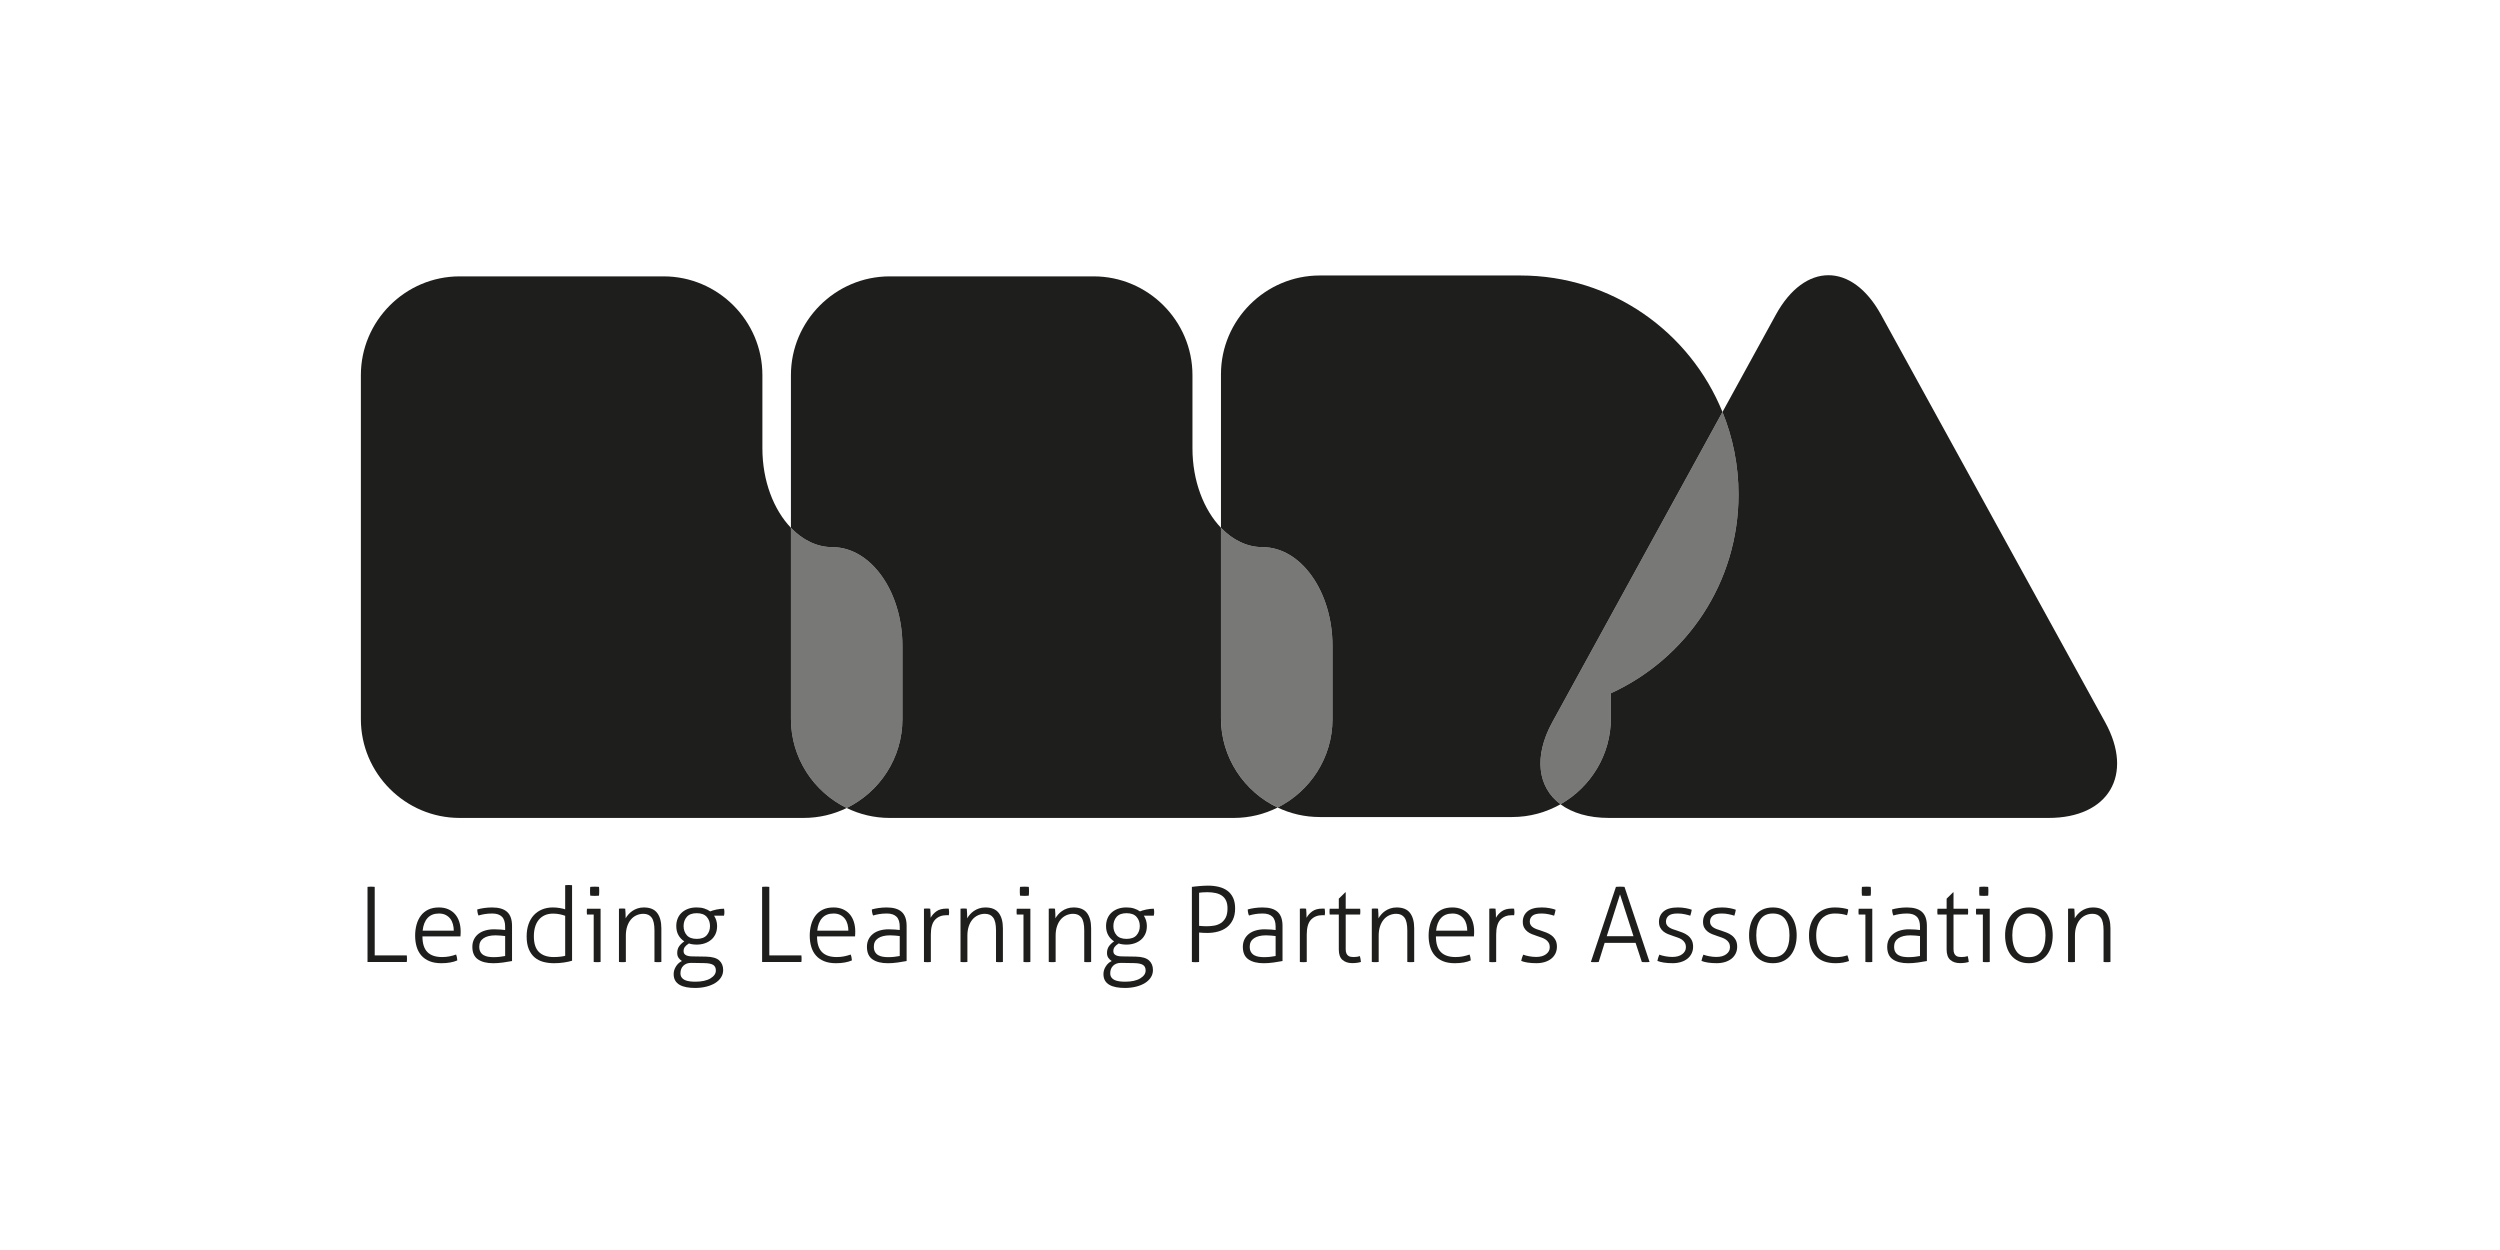 <?xml version="1.0" encoding="UTF-8"?>
<svg id="Warstwa_1" xmlns="http://www.w3.org/2000/svg" width="400" height="200" version="1.1" viewBox="0 0 400 200">
  <!-- Generator: Adobe Illustrator 29.8.1, SVG Export Plug-In . SVG Version: 2.1.1 Build 2)  -->
  <defs>
    <style>
      .st0 {
        opacity: .6;
      }

      .st0, .st1 {
        fill: #1e1e1c;
      }
    </style>
  </defs>
  <path class="st1" d="M126.55,115.066v-30.616c-2.765-2.885-4.567-7.514-4.567-12.711v-11.716c0-8.693-7.112-15.803-15.802-15.803h-32.642c-8.69,0-15.8,7.109-15.8,15.803v55.043c0,8.691,7.111,15.803,15.8,15.803h55.047c2.464,0,4.8-.572,6.884-1.589-5.267-2.571-8.919-7.987-8.919-14.214Z"/>
  <path class="st1" d="M195.354,114.924v-30.482c-2.761-2.885-4.56-7.51-4.56-12.702v-11.717c0-8.693-7.112-15.803-15.803-15.803h-32.641c-8.69,0-15.801,7.111-15.801,15.803v24.428c1.861,1.941,4.157,3.093,6.636,3.093,6.161,0,11.204,7.111,11.204,15.803v11.72c0,6.228-3.652,11.643-8.92,14.214,2.083,1.017,4.419,1.589,6.882,1.589h55.046c2.52,0,4.905-.601,7.024-1.662-5.347-2.54-9.068-7.996-9.068-14.283Z"/>
  <path class="st0" d="M201.998,87.542c-2.482,0-4.781-1.155-6.643-3.1v30.482c0,6.287,3.721,11.743,9.068,14.283,5.191-2.598,8.777-7.97,8.777-14.141v-11.72c0-8.692-5.041-15.804-11.202-15.804Z"/>
  <path class="st1" d="M248.373,115.546l27.223-49.625c-5.187-12.795-17.69-21.843-32.337-21.843h-32.103c-8.691,0-15.802,7.111-15.802,15.802v24.562c1.862,1.946,4.161,3.1,6.643,3.1,6.16,0,11.202,7.112,11.202,15.804v11.72c0,6.17-3.587,11.543-8.777,14.141,2.046.972,4.329,1.519,6.734,1.519h30.784c2.807,0,5.447-.745,7.739-2.043-3.615-2.686-4.356-7.578-1.305-13.137Z"/>
  <path class="st1" d="M336.825,115.556l-35.864-65.207c-4.633-8.422-12.205-8.418-16.827.009l-8.538,15.563c1.652,4.074,2.569,8.524,2.569,13.187,0,14.113-8.292,26.242-20.423,31.813v4.003c0,5.884-3.261,11.04-8.063,13.759,1.865,1.386,4.494,2.186,7.766,2.186h70.326c9.612,0,13.689-6.891,9.054-15.313Z"/>
  <path class="st0" d="M144.39,103.347c0-8.693-5.043-15.803-11.204-15.803-2.479,0-4.775-1.152-6.636-3.093v30.616c0,6.227,3.652,11.643,8.919,14.213,5.268-2.57,8.92-7.986,8.92-14.213v-11.72Z"/>
  <path class="st0" d="M257.742,110.921c12.132-5.571,20.423-17.7,20.423-31.813,0-4.663-.917-9.113-2.569-13.187l-27.223,49.624c-3.05,5.56-2.31,10.45,1.305,13.137,4.802-2.719,8.063-7.874,8.063-13.759v-4.003Z"/>
  <g>
    <path class="st1" d="M58.803,141.901c.066-.01.152-.019.259-.025.105-.005.214-.008.325-.008.101,0,.201.003.301.008.1.006.189.015.267.025v10.961h5.129c.011.065.02.153.026.258.005.107.008.198.008.276,0,.089-.003.181-.008.275-.006.094-.014.175-.026.243h-6.281v-12.013Z"/>
    <path class="st1" d="M67.59,149.82c0,1.137.262,1.971.786,2.507.523.535,1.308.801,2.355.801.423,0,.816-.035,1.178-.108.362-.073.715-.17,1.061-.293.055.123.1.274.134.452.033.178.056.34.067.485-.323.144-.702.256-1.136.334-.435.078-.908.117-1.42.117-.735,0-1.367-.109-1.896-.326-.529-.217-.963-.521-1.303-.91-.34-.389-.59-.855-.752-1.395-.162-.54-.242-1.134-.242-1.78,0-.624.075-1.208.225-1.754.15-.546.379-1.026.685-1.437.306-.411.699-.735,1.178-.968.479-.235,1.053-.352,1.722-.352.557,0,1.052.095,1.487.285.434.19.798.454,1.094.793.295.34.518.747.668,1.22.15.473.225.987.225,1.546,0,.099-.003.228-.008.383-.006.157-.014.291-.025.401h-6.082ZM72.603,148.901c0-.345-.045-.684-.134-1.019-.089-.334-.229-.626-.418-.877-.189-.25-.434-.453-.735-.609-.301-.156-.663-.234-1.086-.234-.78,0-1.387.24-1.821.719-.434.479-.696,1.152-.785,2.02h4.979Z"/>
    <path class="st1" d="M80.823,148.283c0-.735-.173-1.272-.518-1.612-.346-.339-.857-.509-1.537-.509-.445,0-.852.029-1.22.091-.367.061-.696.136-.986.226-.056-.1-.103-.246-.142-.435-.039-.189-.058-.367-.058-.534.289-.088.646-.163,1.069-.225.423-.061.858-.093,1.303-.093,1.081,0,1.882.237,2.406.711.524.473.785,1.217.785,2.231v5.63c-.39.078-.863.156-1.42.234-.558.078-1.086.117-1.587.117-1.036,0-1.852-.207-2.448-.618-.596-.411-.893-1.08-.893-2.006,0-.444.086-.842.259-1.194.173-.35.412-.645.719-.884.306-.24.673-.42,1.102-.543.429-.122.899-.184,1.412-.184.401,0,.746.014,1.035.041.29.029.529.052.718.075v-.518ZM80.823,149.77c-.189-.022-.426-.048-.71-.076-.284-.027-.554-.04-.81-.04-.835,0-1.481.156-1.937.467-.457.313-.685.758-.685,1.337,0,.369.07.664.209.886.139.223.32.392.543.509.223.116.468.194.735.234.267.04.535.059.802.059.345,0,.668-.018.969-.05.301-.033.596-.078.885-.134v-3.191Z"/>
    <path class="st1" d="M90.429,141.633c.066-.011.162-.017.284-.023.122-.007.211-.01.267-.01.066,0,.159.003.275.01.117.006.209.013.276.023v12.08c-.346.112-.775.207-1.286.284-.512.078-1.048.117-1.605.117-.612,0-1.186-.073-1.72-.217-.535-.145-.997-.384-1.387-.719-.39-.333-.699-.773-.927-1.32-.228-.546-.343-1.22-.343-2.022,0-.735.1-1.389.301-1.962.201-.573.484-1.058.852-1.454.368-.395.81-.698,1.328-.911.519-.211,1.089-.318,1.713-.318.367,0,.732.032,1.094.093.362.061.654.13.877.208v-3.86ZM90.429,146.529c-.223-.088-.507-.169-.852-.243-.346-.071-.702-.107-1.069-.107-.524,0-.977.088-1.362.266-.384.178-.704.426-.96.744-.257.317-.449.699-.577,1.145-.128.444-.192.936-.192,1.47,0,1.159.276,2.003.827,2.531.551.53,1.333.793,2.347.793.368,0,.718-.02,1.053-.058.334-.039.596-.085.785-.142v-6.399Z"/>
    <path class="st1" d="M94.99,146.329h-1.069c-.011-.056-.019-.123-.025-.201-.005-.077-.008-.162-.008-.25,0-.09.003-.178.008-.268.006-.088.014-.162.025-.217h2.172v8.521c-.067.01-.159.019-.275.025-.117.005-.209.008-.276.008-.056,0-.145-.003-.267-.008-.123-.006-.217-.015-.284-.025v-7.585ZM94.439,143.305c-.011-.1-.019-.223-.025-.368-.005-.144-.008-.267-.008-.367,0-.089.003-.201.008-.335.006-.133.014-.244.025-.334.1-.01.223-.019.368-.025.144-.005.267-.008.367-.008.089,0,.201.003.334.008.133.006.245.015.334.025.011.09.02.201.026.334.005.135.008.246.008.335,0,.1-.003.223-.008.367-.006.145-.014.268-.026.368-.089.011-.201.02-.334.024-.134.006-.246.009-.334.009-.1,0-.223-.003-.367-.009-.144-.004-.267-.013-.368-.024Z"/>
    <path class="st1" d="M99.033,145.393c.089-.01.175-.019.259-.025.083-.004.164-.007.242-.007.089,0,.173.003.251.007.078.006.162.015.251.025.022.201.039.451.05.752.011.301.017.563.017.785.111-.201.256-.404.435-.609.178-.207.387-.393.626-.56.24-.168.515-.304.827-.41.312-.105.651-.159,1.019-.159.981,0,1.693.292,2.139.877.445.585.668,1.407.668,2.465v5.379c-.068.01-.159.019-.276.025-.117.005-.209.008-.276.008-.056,0-.145-.003-.267-.008-.123-.006-.218-.015-.284-.025v-5.046c0-.948-.147-1.627-.442-2.039-.296-.412-.739-.618-1.328-.618-.39,0-.758.077-1.103.234-.345.157-.643.381-.894.677-.251.296-.448.66-.594,1.095-.144.434-.217.929-.217,1.486v4.21c-.067.01-.159.019-.276.025-.117.005-.209.008-.276.008-.056,0-.144-.003-.267-.008-.123-.006-.217-.015-.284-.025v-8.521Z"/>
    <path class="st1" d="M112.983,153.062c.981.022,1.68.224,2.097.609.418.384.626.894.626,1.53,0,.434-.111.826-.334,1.176-.223.351-.535.652-.936.902-.401.252-.877.447-1.428.585-.552.139-1.15.208-1.796.208-.501,0-.961-.039-1.379-.116-.417-.078-.78-.204-1.086-.376-.307-.172-.543-.401-.71-.685-.167-.284-.251-.633-.251-1.045,0-.423.123-.83.368-1.22.245-.39.563-.679.953-.868-.212-.134-.39-.303-.535-.51-.144-.207-.217-.46-.217-.761,0-.434.103-.796.309-1.085.206-.29.482-.552.827-.785-.39-.246-.701-.573-.935-.987-.235-.411-.351-.901-.351-1.47,0-.412.069-.799.208-1.161.14-.36.348-.676.627-.943.278-.268.621-.479,1.027-.636.407-.156.877-.234,1.412-.234.457,0,.863.058,1.22.175.356.117.668.271.935.459.111-.043.25-.094.418-.149.167-.055.351-.103.552-.142.201-.04.406-.072.618-.101.211-.028.418-.042.618-.042.044.167.066.351.066.551,0,.213-.023.401-.066.569h-1.587c.156.246.275.504.359.776.083.273.125.566.125.877,0,.479-.083.903-.251,1.269-.167.368-.398.678-.693.928-.296.25-.641.444-1.036.576-.396.133-.821.201-1.278.201-.479,0-.896-.061-1.253-.184-.311.2-.531.393-.659.576-.129.184-.192.393-.192.627,0,.111.017.217.05.317.034.101.102.192.208.276.106.083.253.151.443.2.189.052.434.075.735.075l2.172.035ZM110.611,154.063c-.524-.011-.944.138-1.262.443-.317.307-.476.711-.476,1.212,0,.267.061.489.184.668.122.178.292.317.51.417.217.1.47.169.76.21.289.039.596.058.919.058,1.036,0,1.844-.175,2.423-.527.579-.351.869-.77.869-1.262,0-.424-.145-.723-.434-.901-.29-.18-.763-.274-1.42-.284l-2.071-.035ZM109.374,148.166c0,.579.17,1.068.51,1.463.34.395.871.592,1.595.592s1.259-.197,1.604-.592c.345-.395.518-.883.518-1.463s-.173-1.065-.518-1.462c-.345-.395-.88-.593-1.604-.593s-1.256.198-1.595.593c-.34.397-.51.883-.51,1.462Z"/>
    <path class="st1" d="M121.938,141.901c.067-.01.153-.019.259-.025.105-.005.214-.008.326-.008.1,0,.2.003.301.008.1.006.189.015.267.025v10.961h5.129c.011.065.019.153.025.258.005.107.008.198.008.276,0,.089-.003.181-.008.275-.006.094-.014.175-.025.243h-6.282v-12.013Z"/>
    <path class="st1" d="M130.726,149.82c0,1.137.262,1.971.786,2.507.523.535,1.308.801,2.355.801.424,0,.816-.035,1.178-.108.362-.073.716-.17,1.061-.293.056.123.101.274.134.452.033.178.055.34.066.485-.323.144-.702.256-1.136.334-.435.078-.908.117-1.42.117-.735,0-1.367-.109-1.896-.326-.529-.217-.963-.521-1.303-.91-.34-.389-.591-.855-.752-1.395-.162-.54-.242-1.134-.242-1.78,0-.624.075-1.208.225-1.754.15-.546.379-1.026.685-1.437.306-.411.699-.735,1.178-.968.479-.235,1.053-.352,1.721-.352.557,0,1.052.095,1.487.285.434.19.799.454,1.094.793.295.34.518.747.668,1.22.15.473.225.987.225,1.546,0,.099-.003.228-.008.383-.006.157-.014.291-.025.401h-6.082ZM135.738,148.901c0-.345-.045-.684-.134-1.019-.089-.334-.228-.626-.417-.877-.19-.25-.434-.453-.735-.609-.301-.156-.663-.234-1.086-.234-.78,0-1.387.24-1.821.719-.434.479-.696,1.152-.785,2.02h4.979Z"/>
    <path class="st1" d="M143.958,148.283c0-.735-.173-1.272-.518-1.612-.346-.339-.858-.509-1.537-.509-.446,0-.853.029-1.22.091-.368.061-.696.136-.986.226-.056-.1-.104-.246-.142-.435-.039-.189-.058-.367-.058-.534.29-.088.645-.163,1.069-.225.423-.061.857-.093,1.303-.093,1.08,0,1.882.237,2.405.711.524.473.785,1.217.785,2.231v5.63c-.39.078-.863.156-1.419.234-.558.078-1.086.117-1.588.117-1.036,0-1.852-.207-2.448-.618-.596-.411-.893-1.08-.893-2.006,0-.444.086-.842.259-1.194.173-.35.412-.645.718-.884.306-.24.674-.42,1.102-.543.429-.122.899-.184,1.412-.184.401,0,.746.014,1.036.041.289.029.529.052.718.075v-.518ZM143.958,149.77c-.189-.022-.426-.048-.71-.076-.284-.027-.554-.04-.811-.04-.835,0-1.481.156-1.938.467-.457.313-.685.758-.685,1.337,0,.369.069.664.209.886.139.223.32.392.543.509.223.116.468.194.735.234.267.04.535.059.803.059.345,0,.668-.018.969-.05.301-.033.596-.078.885-.134v-3.191Z"/>
    <path class="st1" d="M147.834,145.393c.089-.01.175-.019.259-.025.083-.004.164-.007.242-.007.089,0,.173.003.251.007.078.006.162.015.25.025.023.201.039.437.05.709.011.274.016.522.016.745.223-.412.535-.76.936-1.044.401-.284.929-.426,1.587-.426h.175c.062,0,.131.006.209.016.034.19.05.369.05.535,0,.177-.017.351-.05.518-.089-.011-.159-.017-.209-.017h-.159c-.757,0-1.364.24-1.821.719-.456.479-.685,1.275-.685,2.389v4.378c-.067.01-.159.019-.275.025-.118.005-.209.008-.276.008-.056,0-.144-.003-.267-.008-.123-.006-.217-.015-.284-.025v-8.521Z"/>
    <path class="st1" d="M153.681,145.393c.089-.01.175-.019.259-.025.083-.004.164-.007.242-.007.089,0,.173.003.251.007.078.006.162.015.251.025.023.201.039.451.05.752.011.301.017.563.017.785.111-.201.256-.404.435-.609.178-.207.387-.393.626-.56.24-.168.515-.304.827-.41.312-.105.652-.159,1.019-.159.98,0,1.693.292,2.139.877.445.585.668,1.407.668,2.465v5.379c-.068.01-.159.019-.276.025-.117.005-.209.008-.275.008-.056,0-.146-.003-.268-.008-.122-.006-.218-.015-.284-.025v-5.046c0-.948-.148-1.627-.443-2.039-.295-.412-.739-.618-1.328-.618-.39,0-.758.077-1.103.234-.345.157-.643.381-.894.677-.251.296-.448.66-.594,1.095-.144.434-.217.929-.217,1.486v4.21c-.067.01-.159.019-.275.025-.118.005-.209.008-.276.008-.055,0-.144-.003-.267-.008-.123-.006-.217-.015-.284-.025v-8.521Z"/>
    <path class="st1" d="M163.756,146.329h-1.069c-.011-.056-.019-.123-.026-.201-.005-.077-.008-.162-.008-.25,0-.09.003-.178.008-.268.006-.088.014-.162.026-.217h2.172v8.521c-.067.01-.159.019-.276.025-.117.005-.209.008-.276.008-.055,0-.144-.003-.267-.008-.123-.006-.217-.015-.284-.025v-7.585ZM163.204,143.305c-.011-.1-.019-.223-.026-.368-.005-.144-.008-.267-.008-.367,0-.089.003-.201.008-.335.006-.133.014-.244.026-.334.1-.01.223-.019.368-.025.144-.005.267-.008.367-.008.089,0,.201.003.335.008.133.006.245.015.334.025.011.09.019.201.026.334.005.135.008.246.008.335,0,.1-.003.223-.008.367-.006.145-.014.268-.026.368-.089.011-.201.02-.334.024-.134.006-.246.009-.335.009-.1,0-.223-.003-.367-.009-.145-.004-.268-.013-.368-.024Z"/>
    <path class="st1" d="M167.798,145.393c.089-.01.175-.019.259-.025.083-.004.164-.007.241-.007.089,0,.173.003.251.007.078.006.162.015.251.025.022.201.039.451.05.752.011.301.017.563.017.785.112-.201.257-.404.435-.609.178-.207.387-.393.626-.56.24-.168.515-.304.827-.41.312-.105.652-.159,1.019-.159.98,0,1.693.292,2.139.877.445.585.668,1.407.668,2.465v5.379c-.068.01-.159.019-.276.025-.116.005-.209.008-.275.008-.056,0-.145-.003-.268-.008-.122-.006-.217-.015-.284-.025v-5.046c0-.948-.148-1.627-.442-2.039-.296-.412-.739-.618-1.328-.618-.39,0-.758.077-1.103.234-.345.157-.643.381-.894.677-.251.296-.448.66-.593,1.095-.145.434-.217.929-.217,1.486v4.21c-.066.01-.159.019-.275.025-.117.005-.209.008-.276.008-.055,0-.144-.003-.267-.008-.123-.006-.217-.015-.284-.025v-8.521Z"/>
    <path class="st1" d="M181.748,153.062c.98.022,1.679.224,2.097.609.417.384.626.894.626,1.53,0,.434-.111.826-.334,1.176-.223.351-.535.652-.936.902-.4.252-.877.447-1.428.585-.552.139-1.15.208-1.796.208-.501,0-.961-.039-1.379-.116-.417-.078-.78-.204-1.086-.376-.307-.172-.543-.401-.71-.685-.167-.284-.25-.633-.25-1.045,0-.423.122-.83.367-1.22.245-.39.563-.679.953-.868-.212-.134-.39-.303-.535-.51-.145-.207-.217-.46-.217-.761,0-.434.103-.796.309-1.085.206-.29.482-.552.827-.785-.39-.246-.701-.573-.936-.987-.234-.411-.351-.901-.351-1.47,0-.412.07-.799.209-1.161.139-.36.348-.676.626-.943.279-.268.621-.479,1.028-.636.407-.156.877-.234,1.412-.234.456,0,.863.058,1.22.175.356.117.668.271.935.459.11-.043.25-.094.417-.149.167-.055.351-.103.552-.142.201-.04.407-.072.618-.101.211-.028.418-.042.618-.042.044.167.066.351.066.551,0,.213-.022.401-.066.569h-1.588c.156.246.276.504.359.776.083.273.125.566.125.877,0,.479-.083.903-.251,1.269-.167.368-.398.678-.693.928-.296.25-.641.444-1.036.576-.396.133-.822.201-1.278.201-.479,0-.897-.061-1.254-.184-.311.2-.531.393-.659.576-.129.184-.192.393-.192.627,0,.111.017.217.05.317.034.101.102.192.209.276.105.083.253.151.443.2.189.052.434.075.735.075l2.172.035ZM179.376,154.063c-.524-.011-.944.138-1.262.443-.317.307-.476.711-.476,1.212,0,.267.061.489.184.668.122.178.292.317.51.417.217.1.47.169.76.21.29.039.596.058.919.058,1.035,0,1.843-.175,2.422-.527.579-.351.869-.77.869-1.262,0-.424-.144-.723-.434-.901-.29-.18-.763-.274-1.421-.284l-2.071-.035ZM178.14,148.166c0,.579.17,1.068.51,1.463.34.395.871.592,1.596.592s1.259-.197,1.604-.592c.345-.395.518-.883.518-1.463s-.173-1.065-.518-1.462c-.345-.395-.88-.593-1.604-.593s-1.256.198-1.596.593c-.34.397-.51.883-.51,1.462Z"/>
    <path class="st1" d="M190.703,141.901c.111-.01.267-.03.468-.058.201-.027.421-.05.66-.067.24-.016.484-.033.735-.05.251-.016.476-.025.676-.025.657,0,1.253.068,1.788.201.534.133.993.345,1.378.635.384.29.682.666.893,1.128.212.463.317,1.022.317,1.68,0,.701-.12,1.302-.359,1.804-.239.501-.562.908-.969,1.22-.407.311-.88.54-1.42.685-.54.144-1.105.217-1.696.217-.257,0-.479-.006-.668-.017-.189-.011-.407-.028-.652-.05v4.712c-.078.01-.167.019-.267.025-.1.005-.201.008-.301.008-.111,0-.22-.003-.326-.008-.106-.006-.192-.015-.259-.025v-12.013ZM191.855,148.134c.112.01.209.019.293.023.084.006.167.012.251.018.083.005.178.011.284.017.106.006.242.007.409.007.401,0,.797-.033,1.186-.1.39-.066.744-.202,1.061-.409.317-.206.573-.495.768-.869.195-.372.293-.865.293-1.477,0-.491-.075-.899-.226-1.229-.151-.328-.364-.593-.643-.793-.278-.201-.618-.346-1.019-.435-.401-.089-.847-.135-1.337-.135-.29,0-.546.009-.769.026-.223.017-.406.035-.552.058v5.297Z"/>
    <path class="st1" d="M204.102,148.283c0-.735-.172-1.272-.518-1.612-.346-.339-.857-.509-1.537-.509-.446,0-.853.029-1.22.091-.368.061-.696.136-.986.226-.056-.1-.103-.246-.142-.435-.039-.189-.059-.367-.059-.534.29-.088.646-.163,1.069-.225.423-.061.858-.093,1.303-.093,1.081,0,1.882.237,2.406.711.524.473.785,1.217.785,2.231v5.63c-.39.078-.863.156-1.42.234-.557.078-1.086.117-1.586.117-1.036,0-1.853-.207-2.448-.618-.596-.411-.893-1.08-.893-2.006,0-.444.086-.842.259-1.194.173-.35.411-.645.718-.884.306-.24.673-.42,1.102-.543.429-.122.899-.184,1.412-.184.401,0,.746.014,1.036.041.289.029.529.052.718.075v-.518ZM204.102,149.77c-.189-.022-.426-.048-.71-.076-.283-.027-.554-.04-.81-.04-.836,0-1.481.156-1.938.467-.458.313-.686.758-.686,1.337,0,.369.07.664.209.886.139.223.32.392.543.509.223.116.468.194.735.234.267.04.535.059.802.059.345,0,.668-.018.969-.05.301-.033.596-.078.885-.134v-3.191Z"/>
    <path class="st1" d="M207.978,145.393c.089-.01.175-.019.259-.025.083-.004.164-.007.242-.007.089,0,.173.003.25.007.078.006.162.015.25.025.022.201.039.437.05.709.011.274.017.522.017.745.223-.412.534-.76.936-1.044.401-.284.929-.426,1.587-.426h.175c.061,0,.131.006.209.016.033.19.05.369.05.535,0,.177-.017.351-.05.518-.09-.011-.159-.017-.209-.017h-.159c-.757,0-1.364.24-1.822.719-.456.479-.684,1.275-.684,2.389v4.378c-.067.01-.159.019-.276.025-.118.005-.209.008-.276.008-.055,0-.144-.003-.267-.008-.123-.006-.218-.015-.284-.025v-8.521Z"/>
    <path class="st1" d="M214.209,146.329h-1.453c-.011-.056-.019-.128-.025-.218-.005-.088-.008-.177-.008-.267,0-.088.002-.172.008-.25.006-.078.014-.145.025-.201h1.453v-1.604l1.036-1.018h.068v2.622h2.305c.01.056.019.123.025.201.005.077.008.162.008.25,0,.09-.003.18-.008.267-.006.09-.014.162-.025.218h-2.305v5.546c0,.279.035.498.109.66.071.162.166.288.283.376.116.09.25.148.401.175.151.028.303.041.459.041.39,0,.73-.049,1.019-.149.078.289.133.602.167.936-.401.123-.869.184-1.403.184-.635,0-1.15-.171-1.546-.511-.396-.339-.593-.893-.593-1.661v-5.597Z"/>
    <path class="st1" d="M219.489,145.393c.089-.01.175-.019.259-.025.082-.004.163-.007.241-.007.089,0,.173.003.252.007.077.006.161.015.25.025.023.201.04.451.05.752.011.301.017.563.017.785.112-.201.256-.404.435-.609.177-.207.386-.393.626-.56.24-.168.515-.304.827-.41.312-.105.652-.159,1.019-.159.981,0,1.694.292,2.139.877.445.585.668,1.407.668,2.465v5.379c-.068.01-.159.019-.276.025-.117.005-.208.008-.275.008-.056,0-.146-.003-.267-.008-.122-.006-.218-.015-.285-.025v-5.046c0-.948-.148-1.627-.443-2.039-.295-.412-.739-.618-1.328-.618-.39,0-.758.077-1.103.234-.345.157-.643.381-.894.677-.25.296-.448.66-.593,1.095-.144.434-.217.929-.217,1.486v4.21c-.067.01-.159.019-.276.025-.117.005-.208.008-.276.008-.055,0-.144-.003-.267-.008-.122-.006-.217-.015-.283-.025v-8.521Z"/>
    <path class="st1" d="M229.746,149.82c0,1.137.262,1.971.785,2.507.524.535,1.309.801,2.355.801.425,0,.817-.035,1.179-.108.362-.073.715-.17,1.061-.293.055.123.1.274.134.452.033.178.056.34.066.485-.323.144-.702.256-1.135.334-.435.078-.908.117-1.421.117-.734,0-1.367-.109-1.896-.326-.529-.217-.963-.521-1.302-.91-.34-.389-.591-.855-.752-1.395-.162-.54-.242-1.134-.242-1.78,0-.624.075-1.208.225-1.754.151-.546.379-1.026.686-1.437.306-.411.698-.735,1.177-.968.479-.235,1.053-.352,1.721-.352.557,0,1.052.095,1.487.285.433.19.799.454,1.094.793.294.34.518.747.668,1.22.151.473.226.987.226,1.546,0,.099-.003.228-.008.383-.006.157-.014.291-.025.401h-6.082ZM234.76,148.901c0-.345-.046-.684-.135-1.019-.089-.334-.228-.626-.417-.877-.19-.25-.434-.453-.736-.609-.3-.156-.663-.234-1.086-.234-.779,0-1.386.24-1.821.719-.434.479-.696,1.152-.785,2.02h4.98Z"/>
    <path class="st1" d="M238.285,145.393c.089-.01.175-.019.258-.025.083-.004.164-.007.242-.007.089,0,.173.003.25.007.078.006.162.015.251.025.023.201.039.437.05.709.011.274.016.522.016.745.223-.412.535-.76.936-1.044.4-.284.929-.426,1.588-.426h.175c.061,0,.13.006.208.016.034.19.05.369.05.535,0,.177-.017.351-.05.518-.089-.011-.159-.017-.208-.017h-.159c-.757,0-1.364.24-1.822.719-.456.479-.684,1.275-.684,2.389v4.378c-.067.01-.159.019-.276.025-.118.005-.209.008-.276.008-.056,0-.144-.003-.267-.008-.122-.006-.217-.015-.283-.025v-8.521Z"/>
    <path class="st1" d="M243.714,152.745c.245.1.563.186.953.259.389.071.763.107,1.118.107.669,0,1.198-.147,1.588-.443.39-.295.585-.66.585-1.094,0-.301-.059-.548-.176-.743-.117-.196-.273-.359-.468-.494-.195-.133-.415-.243-.66-.325-.244-.083-.494-.171-.751-.259-.279-.09-.555-.19-.827-.301-.273-.112-.515-.255-.727-.427-.211-.172-.382-.381-.509-.627-.129-.244-.193-.551-.193-.919,0-.678.247-1.23.743-1.654.495-.422,1.262-.635,2.297-.635.434,0,.855.04,1.261.117.407.078.722.162.944.251-.056.324-.133.641-.234.952-.234-.078-.532-.156-.894-.234-.362-.078-.737-.117-1.128-.117-.68,0-1.162.12-1.445.359-.284.24-.426.554-.426.943,0,.213.047.394.142.543.094.15.223.279.384.384.161.107.345.198.552.276.205.078.425.15.659.217.301.1.605.209.911.326.306.117.585.27.835.459.25.189.456.429.618.719.161.289.242.651.242,1.085,0,.401-.081.766-.242,1.094-.162.329-.387.608-.677.837-.29.227-.635.402-1.036.525-.401.122-.841.184-1.32.184-.534,0-1.01-.033-1.429-.1-.418-.067-.755-.156-1.011-.268.067-.333.172-.667.317-1.001Z"/>
    <path class="st1" d="M258.55,141.901c.077-.01.184-.019.318-.025.133-.005.256-.008.367-.008.122,0,.248.003.376.008.129.006.231.015.31.025l4.009,12.013c-.067.01-.162.019-.284.025-.122.005-.24.008-.351.008-.101,0-.207-.003-.318-.008-.111-.006-.207-.015-.284-.025l-1.002-3.058h-4.946l-.952,3.058c-.089.01-.192.019-.309.025-.117.005-.226.008-.325.008-.112,0-.226-.003-.343-.008-.117-.006-.209-.015-.276-.025l4.01-12.013ZM261.356,149.787l-2.154-6.682-2.121,6.682h4.276Z"/>
    <path class="st1" d="M265.5,152.745c.244.1.562.186.952.259.39.071.763.107,1.119.107.669,0,1.198-.147,1.588-.443.39-.295.585-.66.585-1.094,0-.301-.059-.548-.177-.743-.117-.196-.273-.359-.467-.494-.195-.133-.416-.243-.66-.325-.244-.083-.495-.171-.751-.259-.28-.09-.555-.19-.827-.301-.273-.112-.516-.255-.727-.427-.212-.172-.382-.381-.509-.627-.129-.244-.192-.551-.192-.919,0-.678.247-1.23.743-1.654.495-.422,1.262-.635,2.297-.635.434,0,.854.04,1.261.117.408.078.722.162.945.251-.056.324-.134.641-.235.952-.234-.078-.531-.156-.893-.234-.362-.078-.738-.117-1.128-.117-.68,0-1.161.12-1.445.359-.285.24-.426.554-.426.943,0,.213.047.394.142.543.095.15.223.279.385.384.161.107.344.198.551.276.205.078.426.15.659.217.3.1.605.209.911.326.306.117.584.27.835.459.25.189.456.429.617.719.162.289.243.651.243,1.085,0,.401-.081.766-.243,1.094-.161.329-.386.608-.676.837-.29.227-.635.402-1.036.525-.402.122-.841.184-1.32.184-.534,0-1.01-.033-1.428-.1-.418-.067-.755-.156-1.011-.268.066-.333.172-.667.317-1.001Z"/>
    <path class="st1" d="M272.55,152.745c.245.1.562.186.953.259.389.071.763.107,1.119.107.668,0,1.197-.147,1.587-.443.39-.295.585-.66.585-1.094,0-.301-.058-.548-.175-.743-.116-.196-.273-.359-.468-.494-.194-.133-.414-.243-.659-.325-.245-.083-.495-.171-.752-.259-.279-.09-.554-.19-.827-.301-.273-.112-.515-.255-.727-.427-.211-.172-.381-.381-.509-.627-.128-.244-.192-.551-.192-.919,0-.678.248-1.23.743-1.654.496-.422,1.262-.635,2.298-.635.434,0,.854.04,1.261.117.407.078.721.162.944.251-.056.324-.133.641-.234.952-.234-.078-.533-.156-.893-.234-.363-.078-.738-.117-1.128-.117-.68,0-1.162.12-1.446.359s-.425.554-.425.943c0,.213.047.394.141.543.095.15.223.279.384.384.161.107.346.198.552.276.206.078.426.15.659.217.301.1.605.209.911.326.306.117.585.27.835.459.251.189.457.429.619.719.161.289.241.651.241,1.085,0,.401-.08.766-.241,1.094-.162.329-.388.608-.677.837-.289.227-.634.402-1.036.525-.4.122-.841.184-1.32.184-.534,0-1.01-.033-1.428-.1-.418-.067-.755-.156-1.011-.268.067-.333.173-.667.318-1.001Z"/>
    <path class="st1" d="M283.66,154.114c-.635,0-1.191-.114-1.67-.343-.479-.228-.877-.543-1.194-.944-.318-.399-.555-.874-.71-1.419-.156-.546-.235-1.132-.235-1.754s.079-1.209.235-1.756c.156-.545.392-1.017.71-1.419.317-.401.715-.715,1.194-.944.479-.228,1.036-.343,1.67-.343s1.189.116,1.663.343c.472.229.869.543,1.186.944.317.402.556.874.718,1.419.161.546.241,1.131.241,1.756s-.08,1.208-.241,1.754c-.162.545-.401,1.02-.718,1.419-.317.401-.714.717-1.186.944-.474.229-1.029.343-1.663.343ZM283.66,153.146c.89,0,1.556-.313,1.996-.937.44-.623.659-1.476.659-2.555s-.219-1.932-.659-2.556c-.441-.624-1.106-.936-1.996-.936s-1.557.311-1.997.936c-.44.624-.659,1.475-.659,2.556s.219,1.932.659,2.555c.44.624,1.105.937,1.997.937Z"/>
    <path class="st1" d="M295.572,152.845c.056.11.109.262.16.45.05.19.086.346.109.468-.279.101-.597.183-.954.25-.356.067-.751.1-1.186.1-1.392,0-2.45-.382-3.175-1.145-.723-.762-1.086-1.868-1.086-3.315,0-.636.089-1.223.268-1.763.178-.54.44-1.01.785-1.412.344-.401.777-.715,1.294-.944.519-.228,1.117-.343,1.797-.343.423,0,.827.032,1.211.093.385.061.687.13.911.208,0,.145-.019.312-.059.502-.038.19-.081.34-.125.45-.223-.078-.504-.144-.844-.201-.34-.056-.704-.082-1.094-.082-.502,0-.938.085-1.313.258-.373.172-.684.415-.936.727-.25.313-.436.68-.559,1.103-.122.423-.183.891-.183,1.404,0,1.202.286,2.085.859,2.648.574.563,1.352.844,2.331.844.334,0,.655-.029.961-.083.306-.055.581-.129.827-.217Z"/>
    <path class="st1" d="M298.462,146.329h-1.069c-.011-.056-.019-.123-.025-.201-.005-.077-.008-.162-.008-.25,0-.09.002-.178.008-.268.006-.088.014-.162.025-.217h2.172v8.521c-.067.01-.159.019-.276.025-.116.005-.208.008-.275.008-.056,0-.146-.003-.268-.008-.123-.006-.217-.015-.283-.025v-7.585ZM297.912,143.305c-.012-.1-.02-.223-.026-.368-.005-.144-.008-.267-.008-.367,0-.089.004-.201.008-.335.006-.133.014-.244.026-.334.1-.01.223-.019.367-.025.144-.005.267-.008.367-.008.089,0,.202.003.335.008.133.006.244.015.334.025.011.09.019.201.025.334.006.135.008.246.008.335,0,.1-.002.223-.008.367-.006.145-.014.268-.025.368-.089.011-.201.02-.334.024-.133.006-.246.009-.335.009-.1,0-.223-.003-.367-.009-.144-.004-.267-.013-.367-.024Z"/>
    <path class="st1" d="M307.2,148.283c0-.735-.172-1.272-.518-1.612-.346-.339-.857-.509-1.536-.509-.446,0-.854.029-1.221.091-.367.061-.696.136-.985.226-.056-.1-.103-.246-.142-.435-.039-.189-.058-.367-.058-.534.289-.088.646-.163,1.069-.225.423-.061.858-.093,1.302-.093,1.081,0,1.883.237,2.406.711.525.473.785,1.217.785,2.231v5.63c-.39.078-.863.156-1.419.234-.557.078-1.086.117-1.587.117-1.036,0-1.852-.207-2.448-.618-.596-.411-.894-1.08-.894-2.006,0-.444.086-.842.26-1.194.173-.35.411-.645.718-.884.306-.24.673-.42,1.102-.543.429-.122.899-.184,1.412-.184.402,0,.746.014,1.036.041.289.029.529.052.718.075v-.518ZM307.2,149.77c-.189-.022-.425-.048-.71-.076-.283-.027-.554-.04-.81-.04-.836,0-1.481.156-1.938.467-.456.313-.685.758-.685,1.337,0,.369.07.664.208.886.14.223.321.392.544.509.223.116.468.194.735.234.267.04.535.059.802.059.345,0,.669-.018.969-.05.301-.033.596-.078.885-.134v-3.191Z"/>
    <path class="st1" d="M311.46,146.329h-1.453c-.012-.056-.02-.128-.026-.218-.005-.088-.008-.177-.008-.267,0-.088.004-.172.008-.25.006-.078.014-.145.026-.201h1.453v-1.604l1.036-1.018h.067v2.622h2.305c.012.056.02.123.026.201.005.077.008.162.008.25,0,.09-.003.18-.008.267-.006.09-.014.162-.026.218h-2.305v5.546c0,.279.037.498.11.66.071.162.167.288.283.376.116.09.25.148.401.175.15.028.303.041.46.041.39,0,.73-.049,1.019-.149.077.289.134.602.167.936-.402.123-.869.184-1.403.184-.637,0-1.151-.171-1.546-.511-.396-.339-.594-.893-.594-1.661v-5.597Z"/>
    <path class="st1" d="M317.257,146.329h-1.069c-.011-.056-.019-.123-.025-.201-.005-.077-.008-.162-.008-.25,0-.09.002-.178.008-.268.006-.088.014-.162.025-.217h2.172v8.521c-.067.01-.159.019-.276.025-.116.005-.208.008-.275.008-.056,0-.146-.003-.268-.008-.123-.006-.217-.015-.283-.025v-7.585ZM316.706,143.305c-.012-.1-.02-.223-.026-.368-.005-.144-.008-.267-.008-.367,0-.089.004-.201.008-.335.006-.133.014-.244.026-.334.1-.01.223-.019.367-.025.144-.005.267-.008.367-.008.089,0,.201.003.335.008.133.006.244.015.334.025.011.09.019.201.025.334.006.135.008.246.008.335,0,.1-.002.223-.008.367-.006.145-.014.268-.025.368-.089.011-.201.02-.334.024-.135.006-.246.009-.335.009-.1,0-.223-.003-.367-.009-.144-.004-.267-.013-.367-.024Z"/>
    <path class="st1" d="M324.625,154.114c-.634,0-1.192-.114-1.67-.343-.479-.228-.877-.543-1.195-.944-.317-.399-.554-.874-.709-1.419-.157-.546-.235-1.132-.235-1.754s.077-1.209.235-1.756c.155-.545.392-1.017.709-1.419.318-.401.716-.715,1.195-.944.478-.228,1.036-.343,1.67-.343s1.19.116,1.663.343c.473.229.869.543,1.187.944.317.402.557.874.718,1.419.16.546.241,1.131.241,1.756s-.081,1.208-.241,1.754c-.161.545-.401,1.02-.718,1.419-.318.401-.714.717-1.187.944-.473.229-1.027.343-1.663.343ZM324.625,153.146c.892,0,1.556-.313,1.996-.937.441-.623.66-1.476.66-2.555s-.219-1.932-.66-2.556c-.44-.624-1.104-.936-1.996-.936s-1.556.311-1.996.936c-.44.624-.659,1.475-.659,2.556s.219,1.932.659,2.555c.44.624,1.105.937,1.996.937Z"/>
    <path class="st1" d="M330.89,145.393c.089-.01.175-.019.259-.025.083-.004.165-.007.242-.007.089,0,.173.003.25.007.079.006.162.015.251.025.023.201.038.451.05.752.011.301.017.563.017.785.11-.201.256-.404.434-.609.179-.207.387-.393.627-.56.24-.168.515-.304.827-.41.312-.105.652-.159,1.019-.159.981,0,1.692.292,2.139.877.445.585.668,1.407.668,2.465v5.379c-.067.01-.159.019-.276.025-.117.005-.21.008-.275.008-.057,0-.145-.003-.268-.008-.122-.006-.217-.015-.283-.025v-5.046c0-.948-.148-1.627-.442-2.039-.296-.412-.739-.618-1.329-.618-.39,0-.758.077-1.102.234-.346.157-.644.381-.894.677-.25.296-.448.66-.594,1.095-.144.434-.217.929-.217,1.486v4.21c-.067.01-.159.019-.275.025-.118.005-.209.008-.277.008-.055,0-.144-.003-.267-.008-.123-.006-.217-.015-.284-.025v-8.521Z"/>
  </g>
</svg>